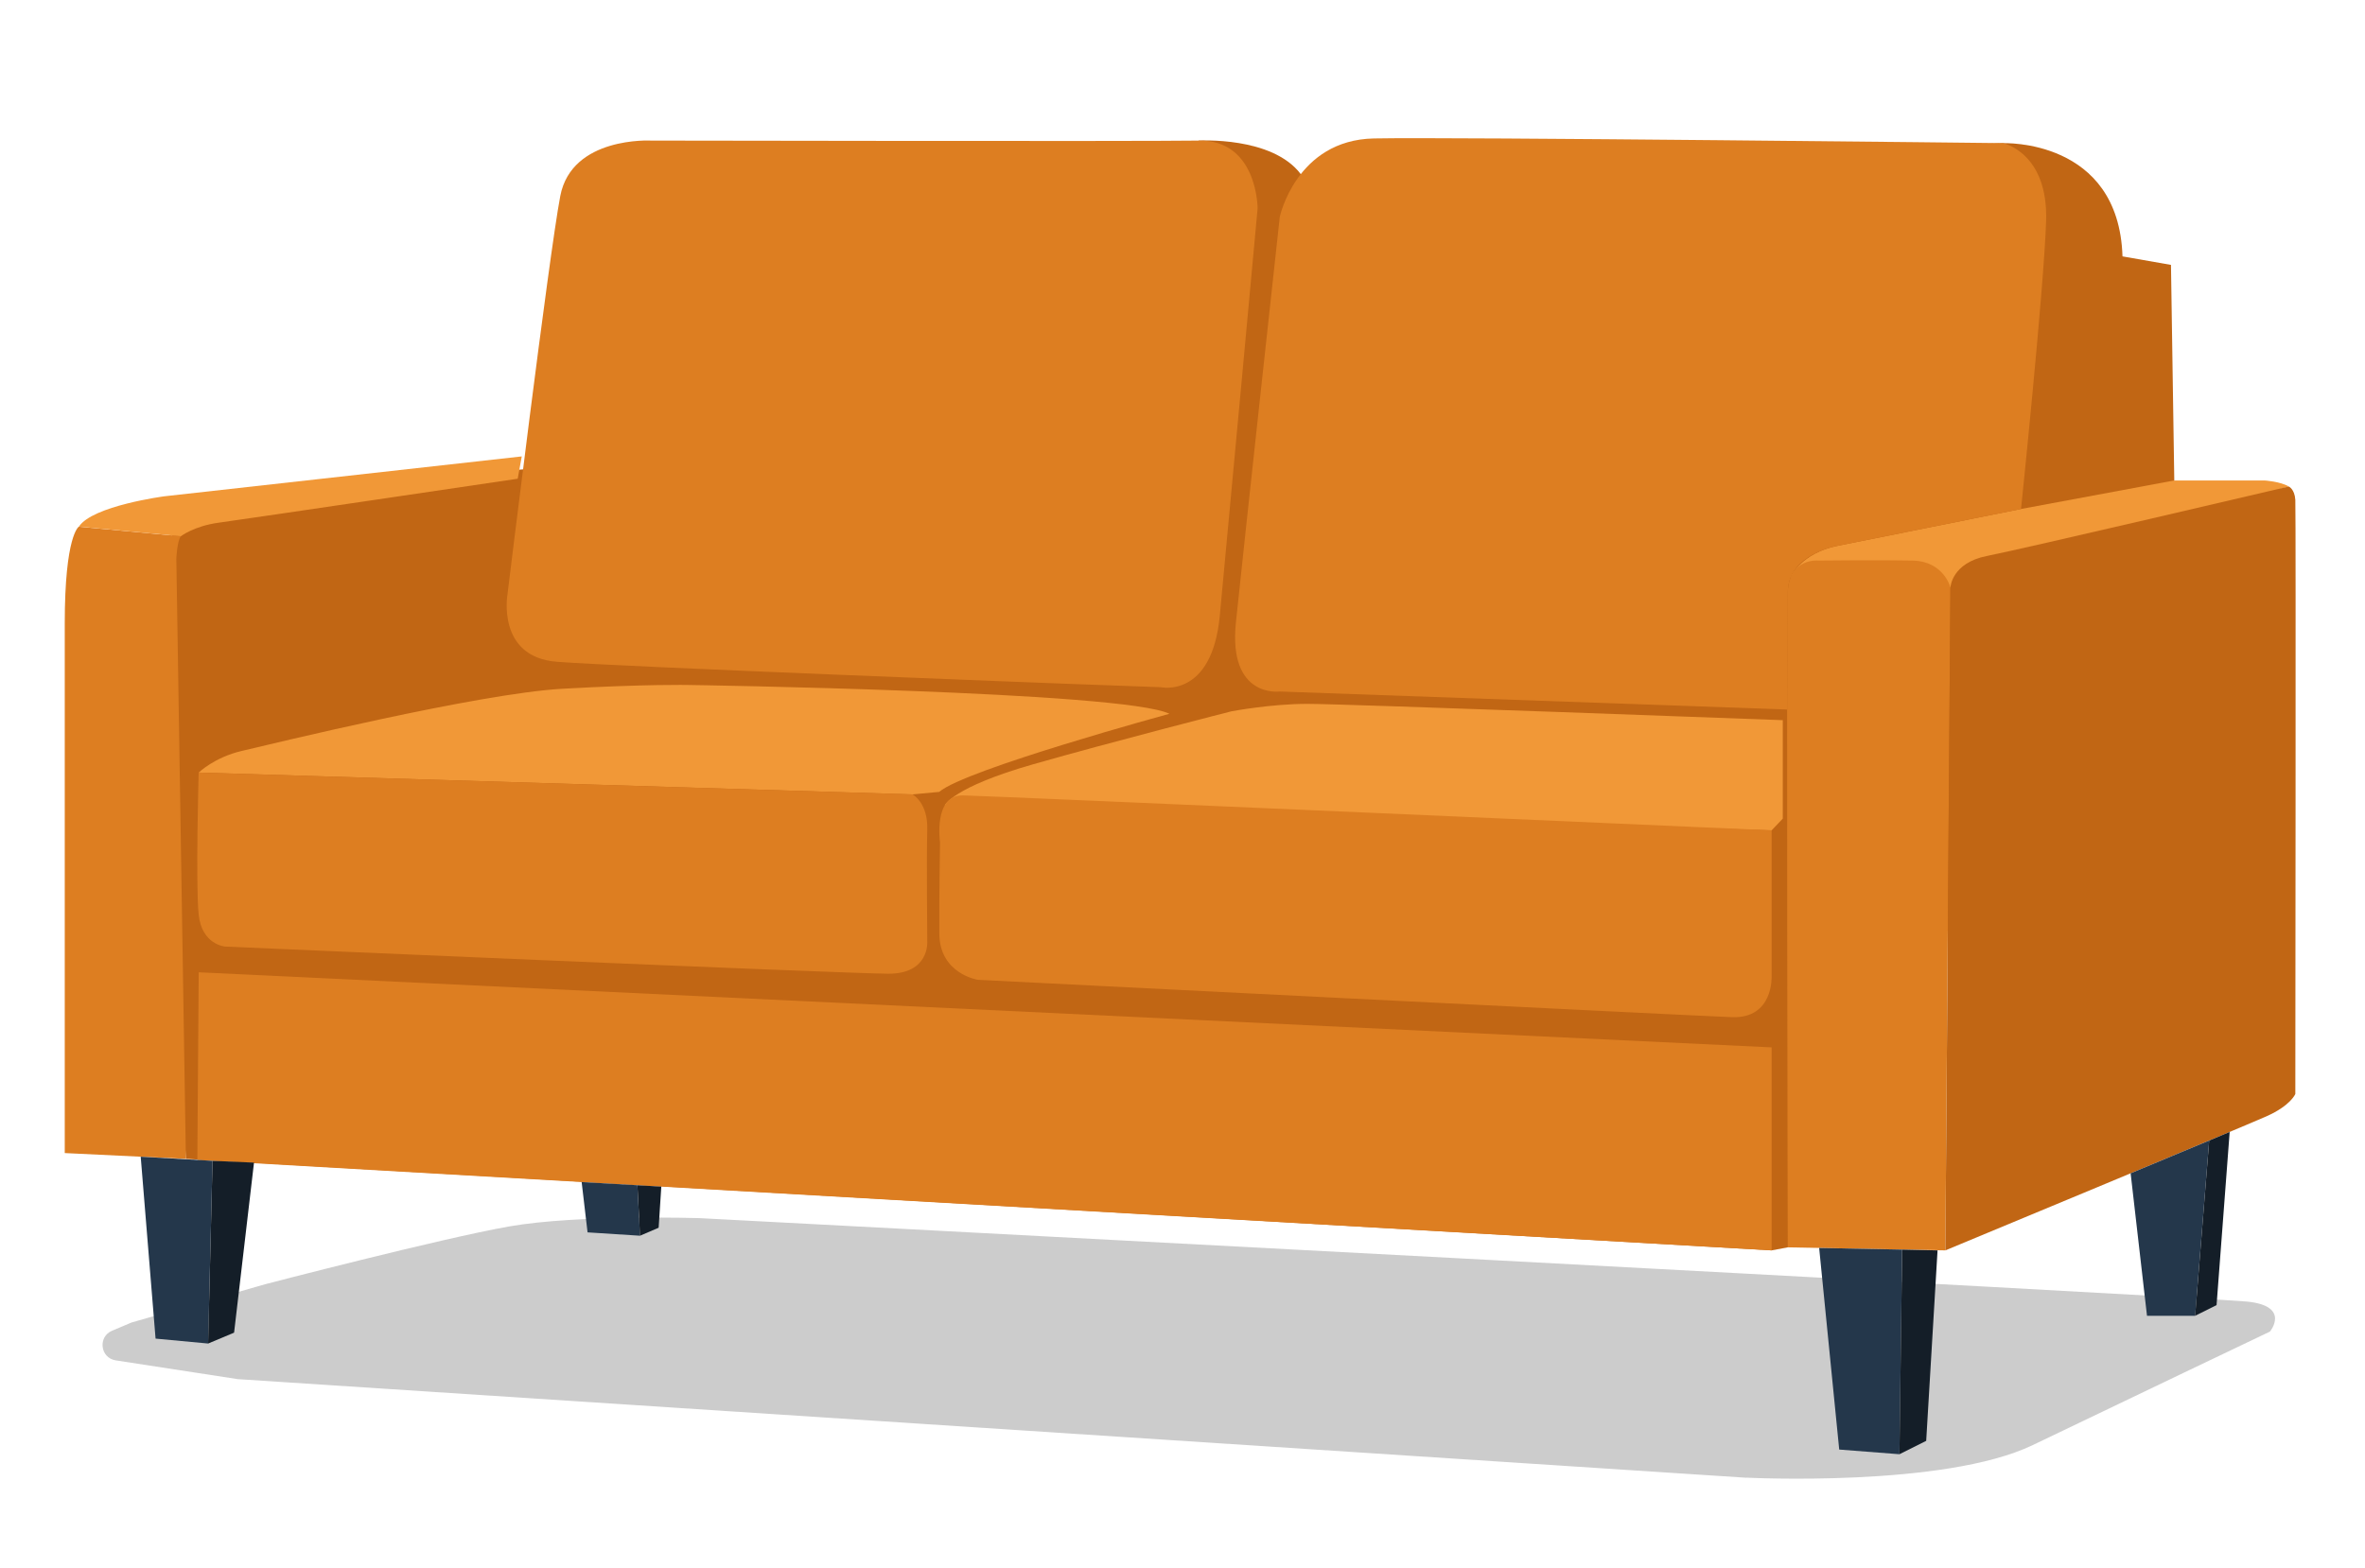 <svg xmlns="http://www.w3.org/2000/svg" id="Ebene_1" viewBox="0 0 500 331.51"><defs><style>.cls-1{fill:#dd7e21;}.cls-2{fill:#c16614;}.cls-3{fill:#141e28;}.cls-4{opacity:.2;}.cls-5{fill:#f19837;}.cls-6{fill:#24374b;}</style></defs><path class="cls-4" d="M369.17,312.49s41.83,2.14,60.6-6.89,50.14-24,50.14-24c0,0,4.46-5.4-4.82-6.34-9.28-.94-327.22-17.65-327.22-17.65,0,0-25.73-.79-40.19,1.75s-51.62,12.23-51.62,12.23l-28.27,8.1-4.11,1.74c-3.04,1.29-2.48,5.75.78,6.26l25.81,3.97,318.89,20.85Z"></path><path class="cls-2" d="M377.96,263.79l-3.41.64-335.25-19.35-6.93-126.05,7.26-10.44,67.45-9.03,113.81-9.92,32.53-59.9s15.52-.97,21.59,7.09l148.46-6.55s24.47-1.03,25.26,23.94l10.25,1.8.7,45.6-81.72,162.18Z"></path><path class="cls-5" d="M378.64,121.94s2.15-4.96,9.88-6.51c7.73-1.55,38.76-7.79,38.76-7.79l32.4-6.03h19.11s3.26.2,5.1,1.27l-71.54,21.34-33.72-2.29Z"></path><path class="cls-5" d="M42.01,163.38s3.33-3.23,9.09-4.57c5.76-1.34,49.95-12.15,67.78-13.15s26.63-.8,26.63-.8c0,0,92.08,1.34,101.72,6.09,0,0-43.19,11.78-48.67,16.52l-5.66.53"></path><path class="cls-5" d="M199.74,170.32s1.6-3.81,18.68-8.69,41.92-11.2,41.92-11.2c0,0,8.33-1.58,16.08-1.58s100.49,3.45,100.49,3.45v20.82l-2.36,2.48-174.81-5.28Z"></path><path class="cls-1" d="M198.74,178.15s-1.49-10.08,4.88-9.94,170.93,7.39,170.93,7.39v30.83s.46,8.99-8.37,8.68-159.44-7.9-159.44-7.9c0,0-8.1-1.24-8.15-9.76s.15-19.3.15-19.3Z"></path><path class="cls-1" d="M42.01,163.38l150.9,4.61s3.31,1.74,3.13,7.48c-.17,5.74,0,23.66,0,23.66,0,0,.52,6.79-8.18,6.79s-140.25-5.74-140.25-5.74c0,0-4.95-.35-5.61-6.79s0-30.02,0-30.02Z"></path><polygon class="cls-1" points="41.72 245.31 42.01 205.62 374.55 221.5 374.55 264.43 41.72 245.31"></polygon><path class="cls-1" d="M377.96,263.79l33.32.64,1.07-140.2s-1.38-5.53-7.98-5.68c-6.6-.15-19.96,0-19.96,0,0,0-6.14-.61-6.45,6.6-.31,7.22,0,138.64,0,138.64Z"></path><path class="cls-2" d="M412.36,124.23s.2-5.18,7.74-6.66c7.54-1.48,63.79-14.68,63.79-14.68,0,0,1.24.54,1.38,2.83s0,125.63,0,125.63c0,0-.94,2.42-6.06,4.71s-67.93,28.37-67.93,28.37l1.07-140.2Z"></path><path class="cls-1" d="M39.3,245.08l-2.02-126.92s.14-3.66.95-4.75l-21.56-2.03s-2.98,1.76-2.98,20.47v112l25.62,1.23Z"></path><path class="cls-5" d="M38.23,113.41s2.77-2.17,8.06-2.88,63.16-9.29,63.16-9.29l.86-4.72-75.59,8.44s-15.16,2-18.04,6.41l21.56,2.03Z"></path><path class="cls-1" d="M225.12,144.59l20.29.74s10.8,2.42,12.47-15.08,8-86.19,8-86.19c0,0,0-14.52-12.47-14.33-12.47.19-115.79,0-115.79,0,0,0-16.75-.93-19.17,11.73-2.42,12.66-11.17,84.33-11.17,84.33,0,0-2.28,13.14,10.42,14.16s107.42,4.64,107.42,4.64Z"></path><path class="cls-1" d="M377.83,150.05l-107.26-3.81s-10.93,1.49-9.28-14.58c1.66-16.07,9.28-85.81,9.28-85.81,0,0,3.48-16.23,19.88-16.57s133.02.99,133.02.99c0,0,9.61,1.99,9.11,16.57s-5.3,60.8-5.3,60.8l-38.76,7.79s-10.47,1.67-10.55,9.72-.13,24.9-.13,24.9Z"></path><polygon class="cls-6" points="384.6 263.92 388.84 306.55 401.57 307.54 402.14 264.26 384.6 263.92"></polygon><polygon class="cls-3" points="401.57 307.54 407.23 304.71 409.63 264.43 402.14 264.26 401.57 307.54"></polygon><polygon class="cls-6" points="450.45 248.13 453.91 278.26 464.09 278.26 467.06 241.2 450.45 248.13"></polygon><polygon class="cls-3" points="464.09 278.26 468.62 276 471.39 239.38 467.06 241.2 464.09 278.26"></polygon><polygon class="cls-6" points="29.75 244.62 32.89 283.09 44 284.13 44.93 245.49 29.75 244.62"></polygon><polygon class="cls-3" points="44 284.13 49.49 281.83 53.7 245.87 44.93 245.49 44 284.13"></polygon><polygon class="cls-6" points="122.97 249.98 124.22 260.62 135.31 261.33 134.76 250.65 122.97 249.98"></polygon><polygon class="cls-3" points="135.31 261.33 139.25 259.64 139.81 250.94 134.76 250.65 135.31 261.33"></polygon></svg>